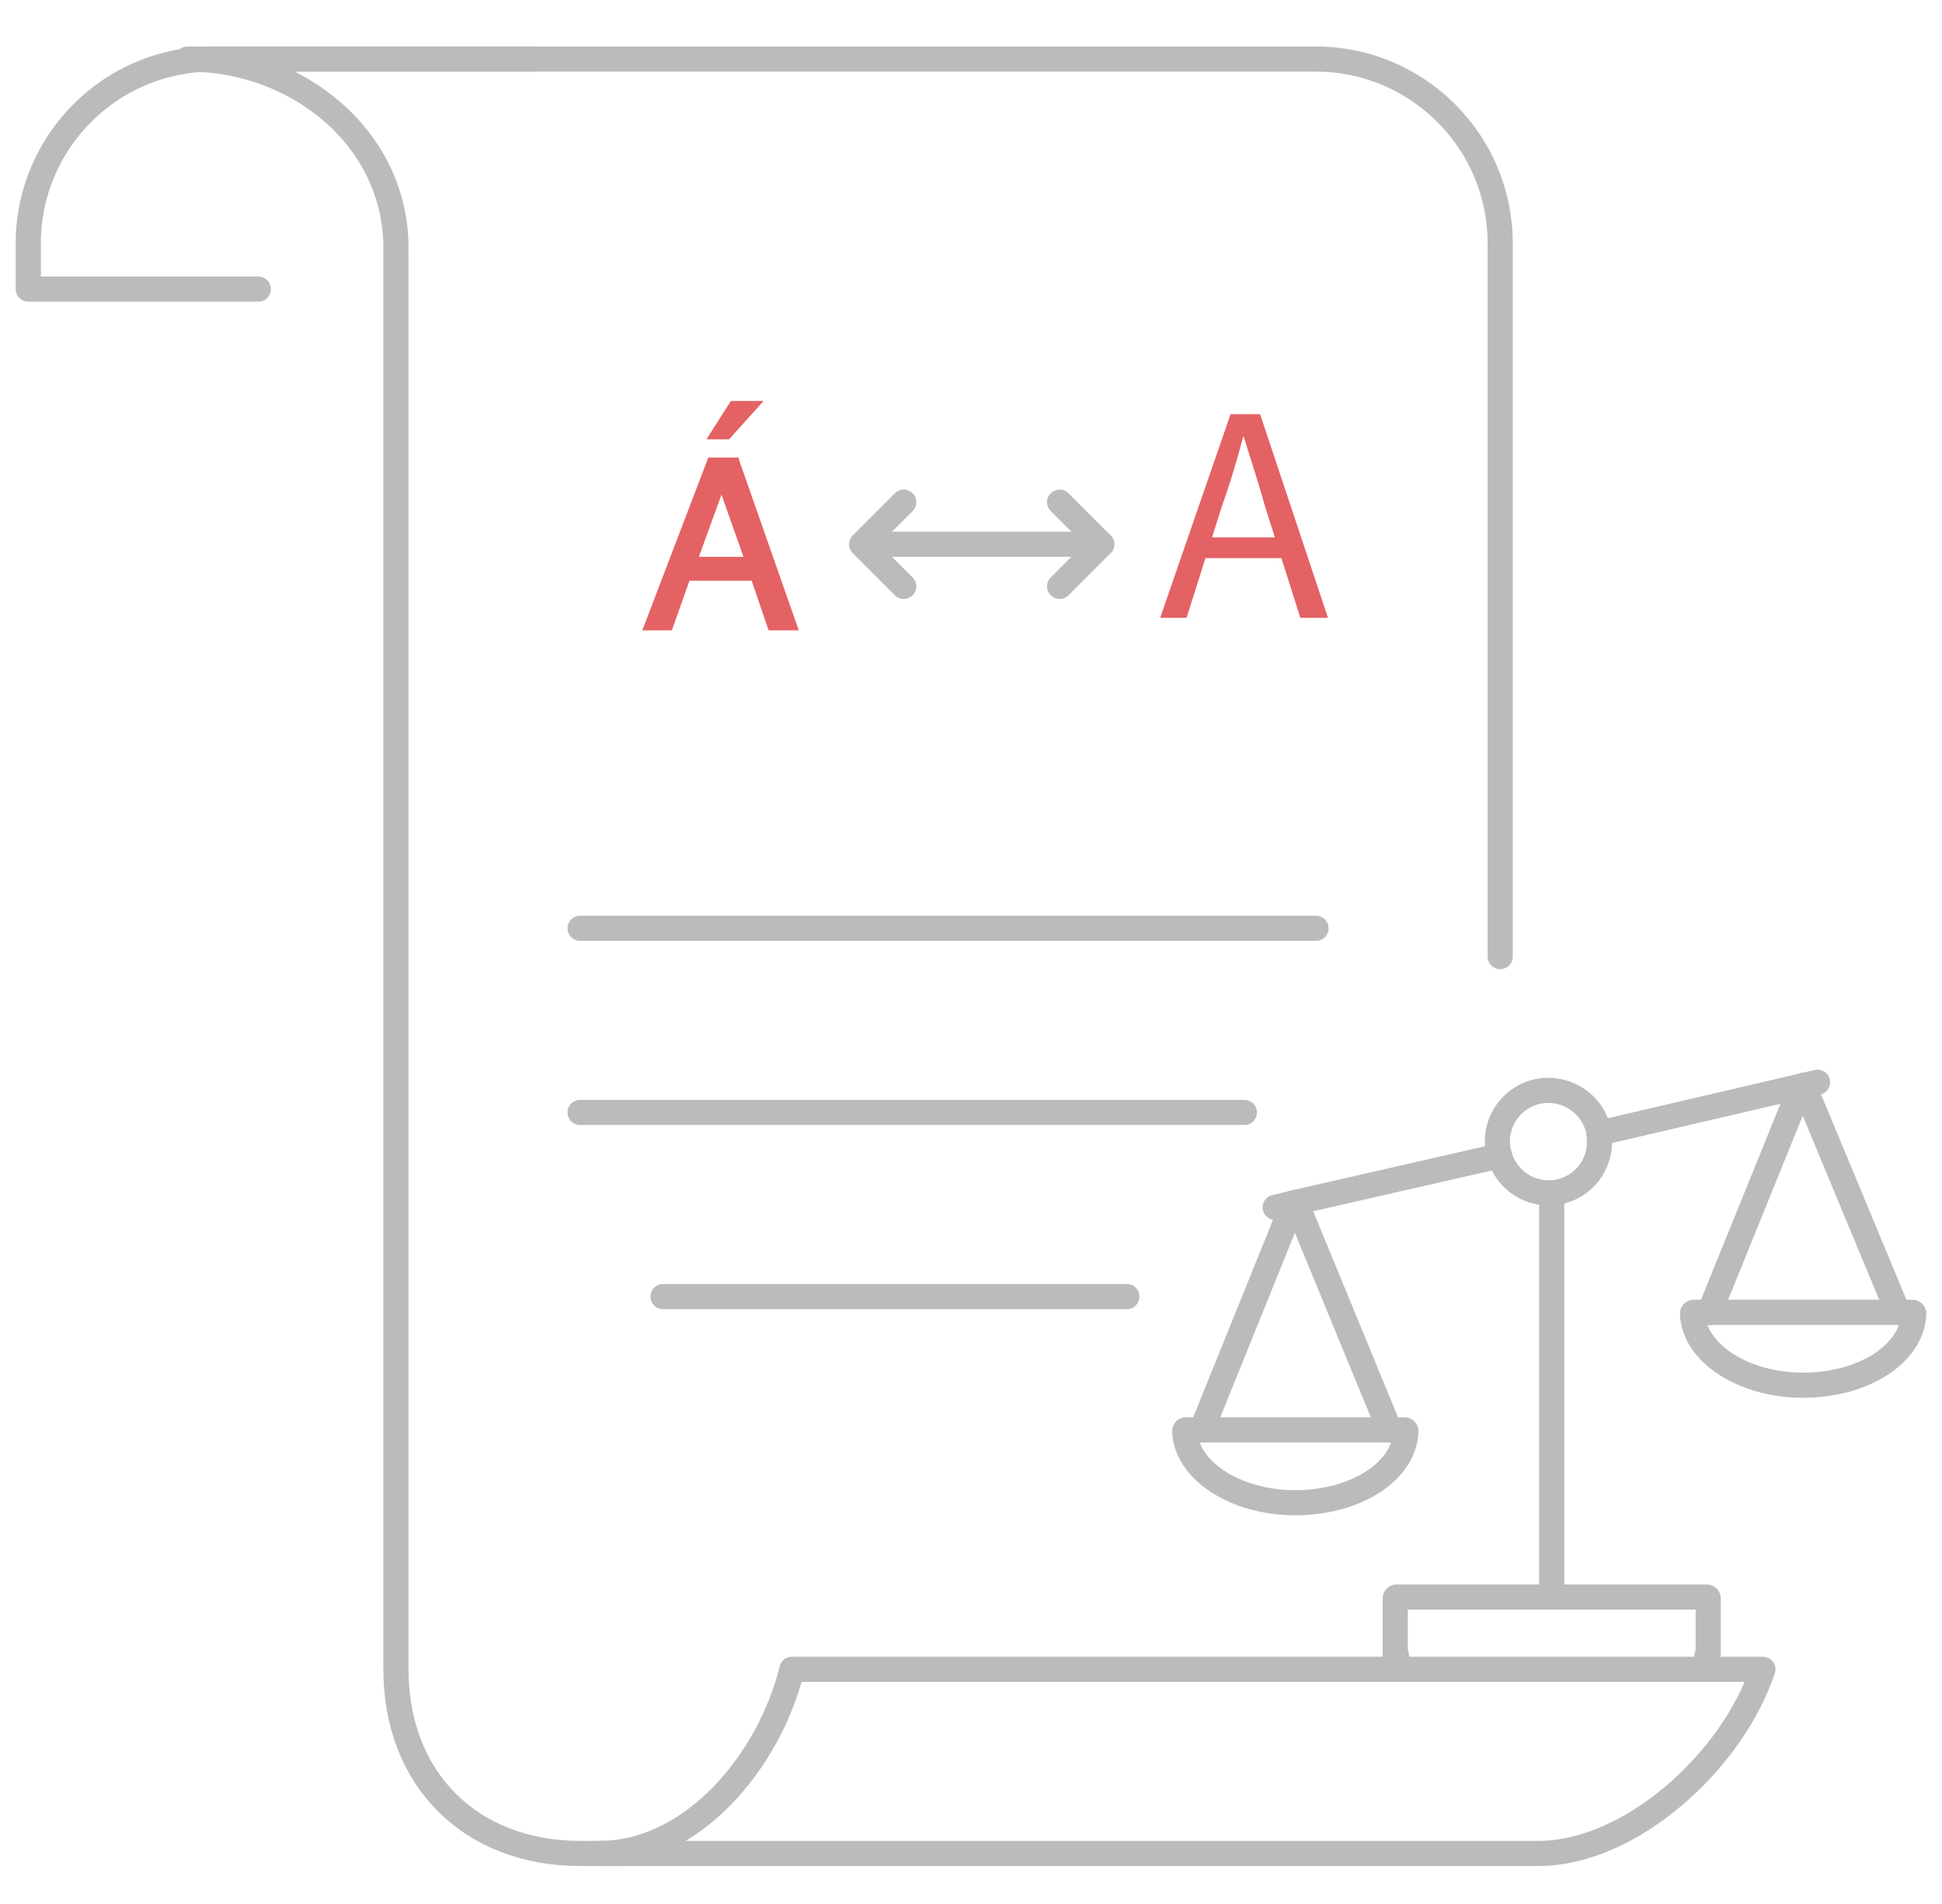 <?xml version="1.0" encoding="utf-8"?>
<!-- Generator: Adobe Illustrator 21.1.0, SVG Export Plug-In . SVG Version: 6.00 Build 0)  -->
<svg version="1.1" id="Layer_1" xmlns="http://www.w3.org/2000/svg" xmlns:xlink="http://www.w3.org/1999/xlink" x="0px" y="0px"
	 viewBox="0 0 309 303" style="enable-background:new 0 0 309 303;" xml:space="preserve">
<style type="text/css">
	.st0{fill:none;stroke:#BBBBBB;stroke-width:4;stroke-linecap:round;stroke-linejoin:round;stroke-miterlimit:10;}
	.st1{fill:#E46264;}
</style>
<g>
	<path class="st0" d="M85,9.4H33.8l0,0C17.6,9.4,4.5,22.6,4.5,38.7V46h36.6"/>
	<path class="st0" d="M95.4,294.9h149.4c14.6,0,30.8-14.6,35.7-29.3H126C122.4,280.3,110.1,294.9,95.4,294.9z"/>
	<line class="st0" x1="92.3" y1="147.7" x2="209.4" y2="147.7"/>
	<line class="st0" x1="92.3" y1="177" x2="198" y2="177"/>
	<line class="st0" x1="105.5" y1="206.3" x2="179.3" y2="206.3"/>
	<path class="st0" d="M99.6,294.9h-7.3c-17.4,0-29.3-11.8-29.3-29.3v-226C63.1,22.1,47.4,9.4,30,9.4h-0.2h179.6
		c16.1,0,29.3,13.1,29.3,29.3v113.5"/>
	<g>
		<g>
			<path class="st1" d="M195.8,65.9h4.7l10.8,32.4h-4.4l-5.7-18c-1-3.7-2.2-7.2-3.3-10.8h-0.1c-1,3.8-2,7.2-3.3,10.8l-5.7,18h-4.2
				L195.8,65.9z M190.6,85.5h15v3.3h-15V85.5z"/>
		</g>
	</g>
	<g>
		<path class="st1" d="M117.6,73.2l-0.1-0.4h-4.8l-10.5,27.5h4.7l2.8-7.9h9.9l2.7,7.9h4.8L117.6,73.2z M118.3,88.6h-7.1l3.6-9.9
			L118.3,88.6z"/>
		<polygon class="st1" points="121.5,63.8 116.3,63.8 112.4,69.9 116,69.9 		"/>
	</g>
	<g>
		<line class="st0" x1="139.1" y1="86.6" x2="175.3" y2="86.6"/>
		<polyline class="st0" points="143.8,93.3 137.1,86.6 143.8,79.9 		"/>
		<polyline class="st0" points="168.6,93.3 175.3,86.6 168.6,79.9 		"/>
	</g>
	<g id="图层_2_1_">
		<g id="图层_1-2">
			<line class="st0" x1="246.9" y1="254.1" x2="246.9" y2="189.8"/>
			<line class="st0" x1="205.8" y1="191.4" x2="202.9" y2="192.1"/>
			<line class="st0" x1="205.8" y1="191.4" x2="206.2" y2="191.3"/>
			<line class="st0" x1="286.6" y1="172.8" x2="287" y2="172.7"/>
			<line class="st0" x1="238.6" y1="183.9" x2="206.2" y2="191.3"/>
			<line class="st0" x1="287" y1="172.7" x2="289.2" y2="172.2"/>
			<line class="st0" x1="254.4" y1="180.3" x2="286.6" y2="172.8"/>
			<path class="st0" d="M246.9,189.8c-0.2,0-0.3,0-0.5,0c-3.6,0-6.8-2.4-7.8-5.9"/>
			<path class="st0" d="M238.6,183.9c-1.3-4.3,1.2-8.8,5.5-10.1c4.3-1.2,8.8,1.2,10.1,5.5c0.1,0.3,0.2,0.7,0.2,0.9"/>
			<path class="st0" d="M246.9,189.8c4.3-0.3,7.6-3.8,7.6-8.1c0-0.5,0-0.9-0.1-1.4"/>
			<path class="st0" d="M191.2,227.5h-2.5c-0.1,0-0.2,0.1-0.2,0.2l0,0c0.2,6.2,8,11.4,17.6,11.4s17.4-5,17.6-11.4
				c0-0.1-0.1-0.2-0.2-0.2l0,0h-2.2"/>
			<line class="st0" x1="221.1" y1="227.5" x2="206.2" y2="191.3"/>
			<line class="st0" x1="191.2" y1="227.5" x2="205.8" y2="191.4"/>
			<line class="st0" x1="191.2" y1="227.5" x2="221.1" y2="227.5"/>
			<path class="st0" d="M272,208.8h-2.5c-0.1,0-0.2,0.1-0.2,0.2l0,0c0.2,6.2,8,11.4,17.6,11.4s17.4-5,17.6-11.4
				c0-0.1-0.1-0.2-0.2-0.2l0,0h-2.2"/>
			<path class="st0" d="M287,172.7L287,172.7l15,36.1"/>
			<line class="st0" x1="286.6" y1="172.8" x2="272" y2="208.8"/>
			<line class="st0" x1="272" y1="208.8" x2="302" y2="208.8"/>
			<path class="st0" d="M271.6,263.4c0.1,0,0.2-0.1,0.2-0.2l0,0v-8.9c0-0.1-0.1-0.2-0.2-0.2l0,0h-24.8"/>
			<path class="st0" d="M246.9,254.1h-24.7c-0.1,0-0.2,0.1-0.2,0.2l0,0v8.9c0,0.1,0.1,0.2,0.2,0.2l0,0"/>
		</g>
	</g>
</g>
</svg>
